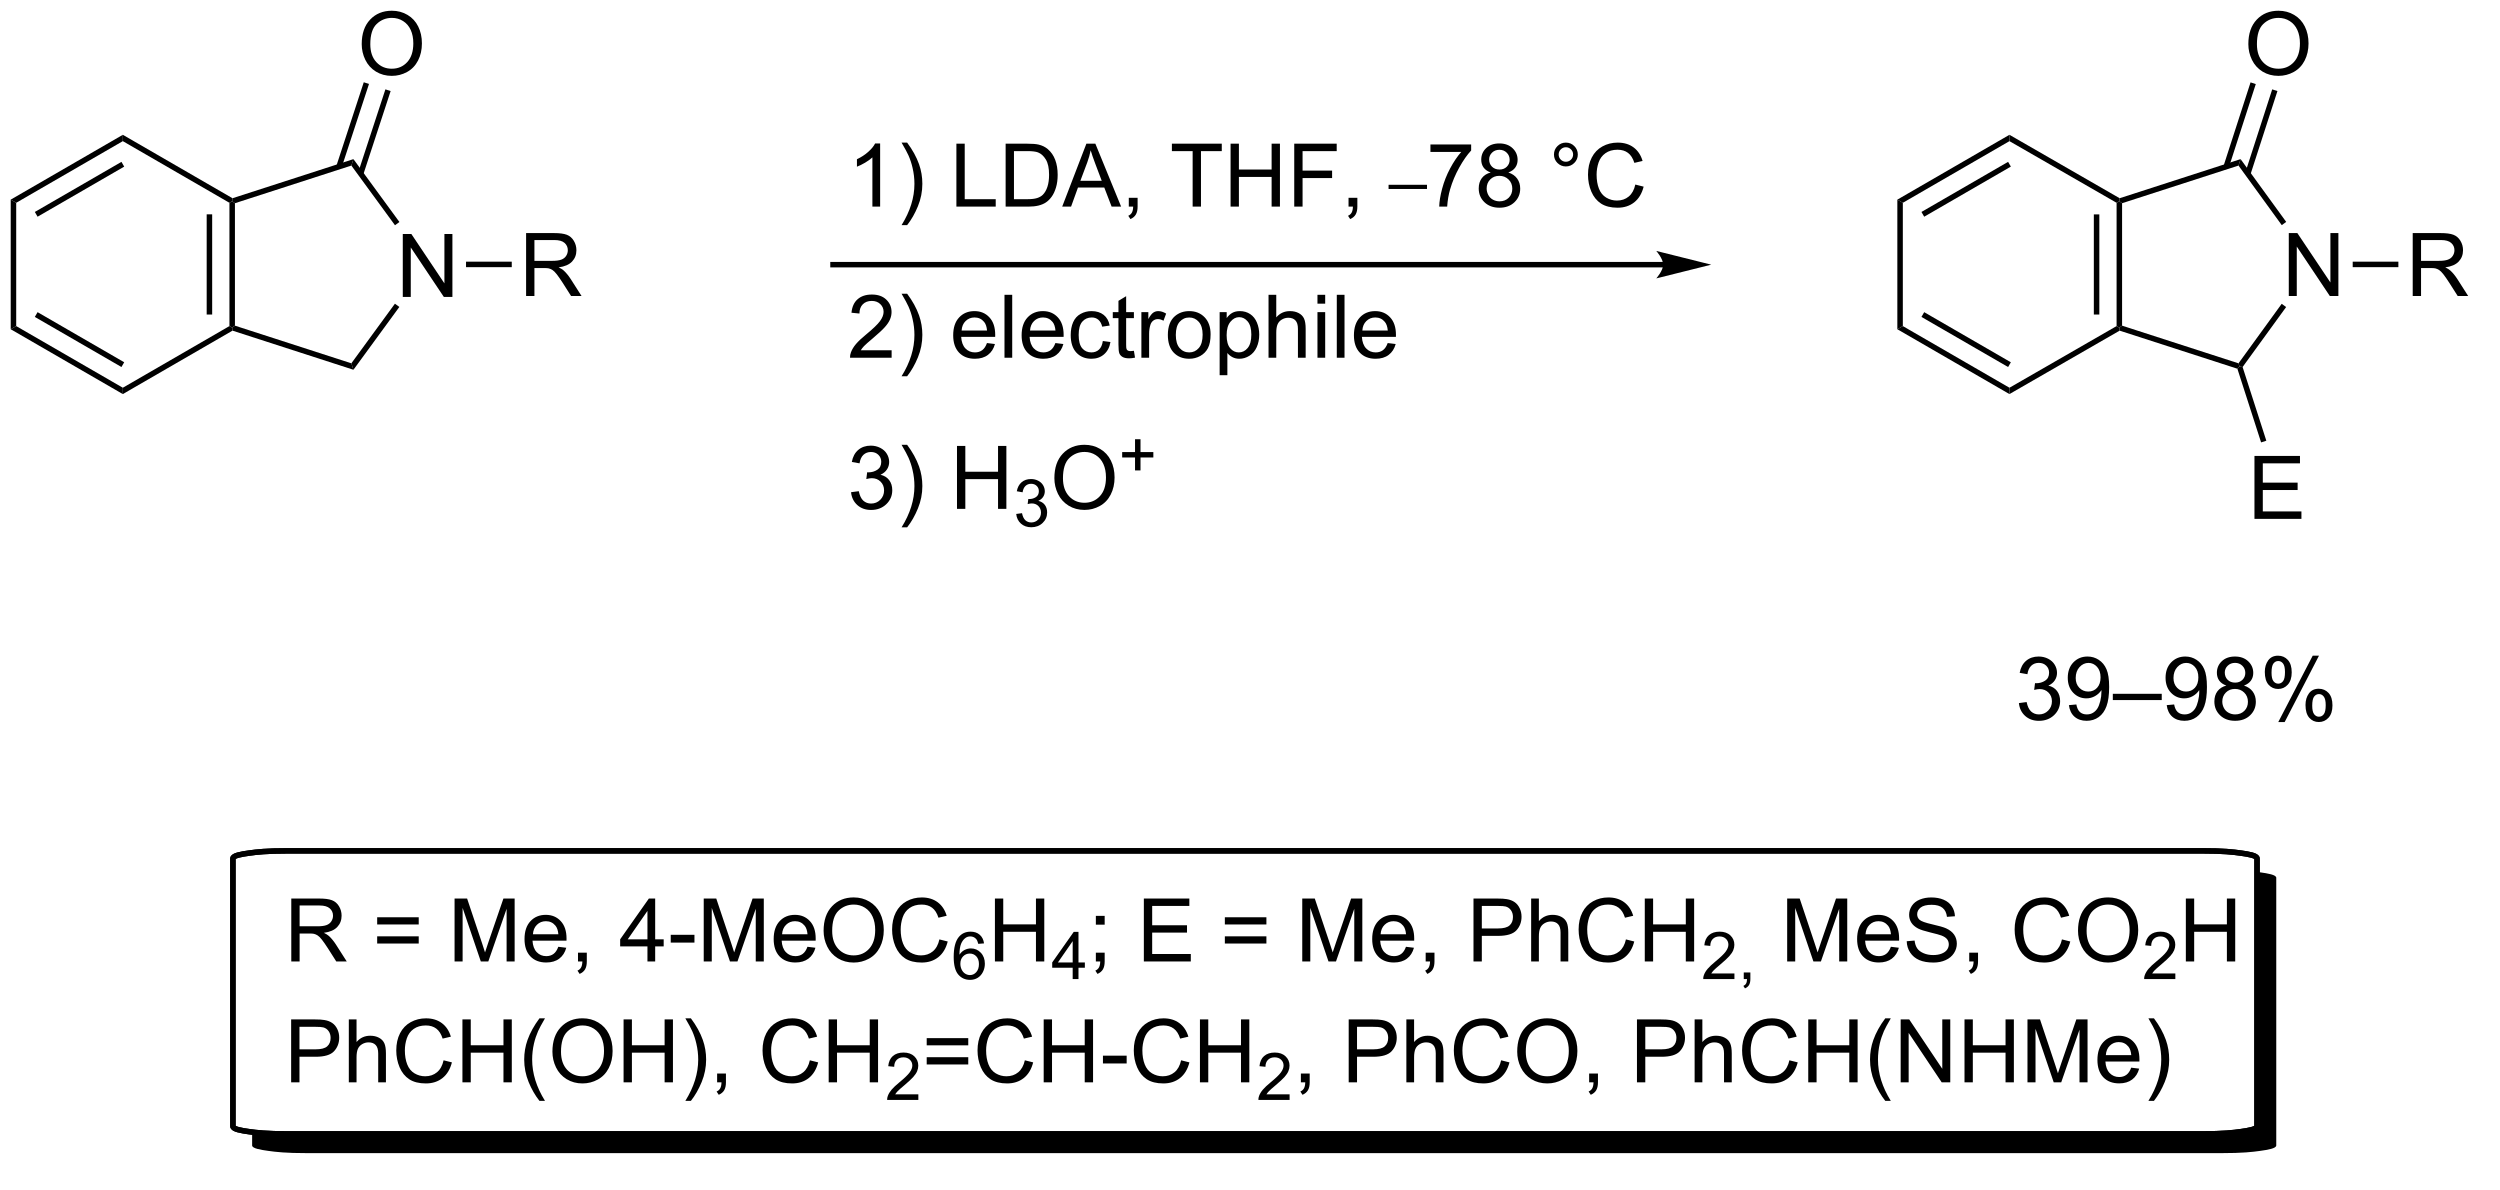 <?xml version="1.0" encoding="UTF-8"?>
<!DOCTYPE svg PUBLIC '-//W3C//DTD SVG 1.0//EN'
          'http://www.w3.org/TR/2001/REC-SVG-20010904/DTD/svg10.dtd'>
<svg stroke-dasharray="none" shape-rendering="auto" xmlns="http://www.w3.org/2000/svg" font-family="'Dialog'" text-rendering="auto" width="624" fill-opacity="1" color-interpolation="auto" color-rendering="auto" preserveAspectRatio="xMidYMid meet" font-size="12px" viewBox="0 0 624 297" fill="black" xmlns:xlink="http://www.w3.org/1999/xlink" stroke="black" image-rendering="auto" stroke-miterlimit="10" stroke-linecap="square" stroke-linejoin="miter" font-style="normal" stroke-width="1" height="297" stroke-dashoffset="0" font-weight="normal" stroke-opacity="1"
><!--Generated by the Batik Graphics2D SVG Generator--><defs id="genericDefs"
  /><g
  ><defs id="defs1"
    ><clipPath clipPathUnits="userSpaceOnUse" id="clipPath1"
      ><path d="M0.646 1.611 L234.38 1.611 L234.38 112.84 L0.646 112.84 L0.646 1.611 Z"
      /></clipPath
      ><clipPath clipPathUnits="userSpaceOnUse" id="clipPath2"
      ><path d="M115.379 191.624 L115.379 298.944 L342.245 298.944 L342.245 191.624 Z"
      /></clipPath
      ><clipPath clipPathUnits="userSpaceOnUse" id="clipPath3"
      ><path d="M115.379 191.624 L115.379 298.788 L341.642 298.788 L341.642 191.624 Z"
      /></clipPath
    ></defs
    ><g transform="scale(2.667,2.667) translate(-0.646,-1.611) matrix(1.029,0,0,1.029,-118.033,-195.493)"
    ><path d="M151.968 218.555 L151.968 212.829 L152.746 212.829 L155.754 217.323 L155.754 212.829 L156.481 212.829 L156.481 218.555 L155.702 218.555 L152.694 214.055 L152.694 218.555 L151.968 218.555 Z" stroke="none" clip-path="url(#clipPath3)"
    /></g
    ><g transform="matrix(2.743,0,0,2.743,-316.477,-525.612)"
    ><path d="M148.291 195.635 Q148.291 194.208 149.056 193.404 Q149.822 192.596 151.033 192.596 Q151.825 192.596 152.46 192.976 Q153.098 193.354 153.431 194.031 Q153.768 194.708 153.768 195.568 Q153.768 196.44 153.416 197.127 Q153.064 197.815 152.418 198.169 Q151.775 198.523 151.028 198.523 Q150.221 198.523 149.583 198.133 Q148.947 197.739 148.619 197.065 Q148.291 196.388 148.291 195.635 ZM149.072 195.646 Q149.072 196.682 149.627 197.279 Q150.184 197.872 151.025 197.872 Q151.88 197.872 152.431 197.271 Q152.986 196.669 152.986 195.565 Q152.986 194.864 152.749 194.344 Q152.512 193.823 152.056 193.536 Q151.603 193.247 151.036 193.247 Q150.231 193.247 149.65 193.802 Q149.072 194.354 149.072 195.646 Z" stroke="none" clip-path="url(#clipPath3)"
    /></g
    ><g transform="matrix(2.743,0,0,2.743,-316.477,-525.612)"
    ><path d="M163.249 218.555 L163.249 212.829 L165.788 212.829 Q166.553 212.829 166.952 212.982 Q167.35 213.136 167.587 213.527 Q167.827 213.917 167.827 214.391 Q167.827 215.001 167.431 215.42 Q167.038 215.837 166.212 215.948 Q166.514 216.094 166.67 216.235 Q167.001 216.54 167.298 216.995 L168.295 218.555 L167.342 218.555 L166.584 217.363 Q166.251 216.847 166.035 216.573 Q165.821 216.3 165.652 216.191 Q165.483 216.081 165.306 216.04 Q165.178 216.011 164.884 216.011 L164.006 216.011 L164.006 218.555 L163.249 218.555 ZM164.006 215.355 L165.634 215.355 Q166.155 215.355 166.446 215.248 Q166.741 215.141 166.892 214.904 Q167.045 214.667 167.045 214.391 Q167.045 213.985 166.749 213.725 Q166.454 213.462 165.819 213.462 L164.006 213.462 L164.006 215.355 Z" stroke="none" clip-path="url(#clipPath3)"
    /></g
    ><g transform="matrix(2.743,0,0,2.743,-316.477,-525.612)"
    ><path d="M126.553 203.885 L126.553 204.463 L116.851 210.073 L116.351 209.785 ZM126.428 206.348 L118.545 210.906 L118.796 211.339 L126.678 206.781 Z" stroke="none" clip-path="url(#clipPath3)"
    /></g
    ><g transform="matrix(2.743,0,0,2.743,-316.477,-525.612)"
    ><path d="M116.351 209.785 L116.851 210.073 L116.851 221.291 L116.351 221.579 Z" stroke="none" clip-path="url(#clipPath3)"
    /></g
    ><g transform="matrix(2.743,0,0,2.743,-316.477,-525.612)"
    ><path d="M116.351 221.579 L116.851 221.291 L126.553 226.901 L126.553 227.479 ZM118.545 220.458 L126.428 225.016 L126.678 224.583 L118.796 220.025 Z" stroke="none" clip-path="url(#clipPath3)"
    /></g
    ><g transform="matrix(2.743,0,0,2.743,-316.477,-525.612)"
    ><path d="M126.553 227.479 L126.553 226.901 L136.254 221.291 L136.504 221.435 L136.533 221.707 Z" stroke="none" clip-path="url(#clipPath3)"
    /></g
    ><g transform="matrix(2.743,0,0,2.743,-316.477,-525.612)"
    ><path d="M136.754 221.253 L136.504 221.435 L136.254 221.291 L136.254 210.073 L136.504 209.929 L136.754 210.111 ZM134.683 220.24 L134.683 211.124 L134.183 211.124 L134.183 220.24 Z" stroke="none" clip-path="url(#clipPath3)"
    /></g
    ><g transform="matrix(2.743,0,0,2.743,-316.477,-525.612)"
    ><path d="M126.553 204.463 L126.553 203.885 L136.533 209.657 L136.504 209.929 L136.254 210.073 Z" stroke="none" clip-path="url(#clipPath3)"
    /></g
    ><g transform="matrix(2.743,0,0,2.743,-316.477,-525.612)"
    ><path d="M136.533 221.707 L136.504 221.435 L136.754 221.253 L147.348 224.679 L147.538 225.266 Z" stroke="none" clip-path="url(#clipPath3)"
    /></g
    ><g transform="matrix(2.743,0,0,2.743,-316.477,-525.612)"
    ><path d="M147.538 225.266 L147.348 224.679 L151.312 219.254 L151.716 219.549 Z" stroke="none" clip-path="url(#clipPath3)"
    /></g
    ><g transform="matrix(2.743,0,0,2.743,-316.477,-525.612)"
    ><path d="M151.722 211.821 L151.318 212.116 L147.348 206.685 L147.538 206.099 Z" stroke="none" clip-path="url(#clipPath3)"
    /></g
    ><g transform="matrix(2.743,0,0,2.743,-316.477,-525.612)"
    ><path d="M136.754 210.111 L136.504 209.929 L136.533 209.657 L147.538 206.099 L147.348 206.685 Z" stroke="none" clip-path="url(#clipPath3)"
    /></g
    ><g transform="matrix(2.743,0,0,2.743,-316.477,-525.612)"
    ><path d="M148.434 207.5 L150.922 199.906 L150.446 199.75 L147.958 207.344 ZM146.461 206.864 L148.952 199.261 L148.477 199.105 L145.986 206.708 Z" stroke="none" clip-path="url(#clipPath3)"
    /></g
    ><g transform="matrix(2.743,0,0,2.743,-316.477,-525.612)"
    ><path d="M157.783 215.93 L157.783 215.43 L161.943 215.43 L161.943 215.93 Z" stroke="none" clip-path="url(#clipPath3)"
    /></g
    ><g transform="matrix(2.743,0,0,2.743,-316.477,-525.612)"
    ><path d="M323.645 218.555 L323.645 212.829 L324.424 212.829 L327.432 217.323 L327.432 212.829 L328.158 212.829 L328.158 218.555 L327.38 218.555 L324.372 214.055 L324.372 218.555 L323.645 218.555 Z" stroke="none" clip-path="url(#clipPath3)"
    /></g
    ><g transform="matrix(2.743,0,0,2.743,-316.477,-525.612)"
    ><path d="M319.965 195.635 Q319.965 194.208 320.73 193.404 Q321.496 192.596 322.707 192.596 Q323.498 192.596 324.134 192.976 Q324.772 193.354 325.105 194.031 Q325.441 194.708 325.441 195.568 Q325.441 196.44 325.09 197.127 Q324.738 197.815 324.092 198.169 Q323.449 198.523 322.702 198.523 Q321.894 198.523 321.256 198.133 Q320.621 197.739 320.293 197.065 Q319.965 196.388 319.965 195.635 ZM320.746 195.646 Q320.746 196.682 321.301 197.279 Q321.858 197.872 322.699 197.872 Q323.553 197.872 324.105 197.271 Q324.66 196.669 324.66 195.565 Q324.66 194.864 324.423 194.344 Q324.186 193.823 323.73 193.536 Q323.277 193.247 322.709 193.247 Q321.905 193.247 321.324 193.802 Q320.746 194.354 320.746 195.646 Z" stroke="none" clip-path="url(#clipPath3)"
    /></g
    ><g transform="matrix(2.743,0,0,2.743,-316.477,-525.612)"
    ><path d="M334.922 218.555 L334.922 212.829 L337.461 212.829 Q338.227 212.829 338.625 212.982 Q339.024 213.136 339.261 213.527 Q339.5 213.917 339.5 214.391 Q339.5 215.001 339.104 215.42 Q338.711 215.837 337.886 215.948 Q338.188 216.094 338.344 216.235 Q338.675 216.54 338.972 216.995 L339.969 218.555 L339.016 218.555 L338.258 217.363 Q337.925 216.847 337.709 216.573 Q337.495 216.3 337.326 216.191 Q337.157 216.081 336.979 216.04 Q336.852 216.011 336.558 216.011 L335.68 216.011 L335.68 218.555 L334.922 218.555 ZM335.68 215.355 L337.308 215.355 Q337.829 215.355 338.12 215.248 Q338.414 215.141 338.565 214.904 Q338.719 214.667 338.719 214.391 Q338.719 213.985 338.422 213.725 Q338.128 213.462 337.493 213.462 L335.68 213.462 L335.68 215.355 Z" stroke="none" clip-path="url(#clipPath3)"
    /></g
    ><g transform="matrix(2.743,0,0,2.743,-316.477,-525.612)"
    ><path d="M320.522 238.834 L320.522 233.107 L324.663 233.107 L324.663 233.782 L321.28 233.782 L321.28 235.537 L324.449 235.537 L324.449 236.209 L321.28 236.209 L321.28 238.157 L324.795 238.157 L324.795 238.834 L320.522 238.834 Z" stroke="none" clip-path="url(#clipPath3)"
    /></g
    ><g transform="matrix(2.743,0,0,2.743,-316.477,-525.612)"
    ><path d="M298.226 203.885 L298.227 204.463 L288.525 210.073 L288.025 209.785 ZM298.104 206.346 L290.219 210.906 L290.469 211.339 L298.354 206.779 Z" stroke="none" clip-path="url(#clipPath3)"
    /></g
    ><g transform="matrix(2.743,0,0,2.743,-316.477,-525.612)"
    ><path d="M288.025 209.785 L288.525 210.073 L288.525 221.291 L288.025 221.579 Z" stroke="none" clip-path="url(#clipPath3)"
    /></g
    ><g transform="matrix(2.743,0,0,2.743,-316.477,-525.612)"
    ><path d="M288.025 221.579 L288.525 221.291 L298.227 226.902 L298.226 227.479 ZM290.219 220.458 L298.104 225.018 L298.354 224.585 L290.469 220.025 Z" stroke="none" clip-path="url(#clipPath3)"
    /></g
    ><g transform="matrix(2.743,0,0,2.743,-316.477,-525.612)"
    ><path d="M298.226 227.479 L298.227 226.902 L307.976 221.291 L308.226 221.435 L308.254 221.707 Z" stroke="none" clip-path="url(#clipPath3)"
    /></g
    ><g transform="matrix(2.743,0,0,2.743,-316.477,-525.612)"
    ><path d="M308.476 221.253 L308.226 221.435 L307.976 221.291 L307.976 210.073 L308.226 209.929 L308.476 210.111 ZM306.405 220.238 L306.405 211.127 L305.905 211.127 L305.905 220.238 Z" stroke="none" clip-path="url(#clipPath3)"
    /></g
    ><g transform="matrix(2.743,0,0,2.743,-316.477,-525.612)"
    ><path d="M298.227 204.463 L298.226 203.885 L308.254 209.657 L308.226 209.929 L307.976 210.073 Z" stroke="none" clip-path="url(#clipPath3)"
    /></g
    ><g transform="matrix(2.743,0,0,2.743,-316.477,-525.612)"
    ><path d="M308.254 221.707 L308.226 221.435 L308.476 221.253 L319.069 224.679 L319.165 224.972 L318.966 225.171 Z" stroke="none" clip-path="url(#clipPath3)"
    /></g
    ><g transform="matrix(2.743,0,0,2.743,-316.477,-525.612)"
    ><path d="M319.442 225.016 L319.165 224.972 L319.069 224.679 L322.999 219.265 L323.404 219.559 Z" stroke="none" clip-path="url(#clipPath3)"
    /></g
    ><g transform="matrix(2.743,0,0,2.743,-316.477,-525.612)"
    ><path d="M323.41 211.811 L323.005 212.105 L319.069 206.686 L319.26 206.098 Z" stroke="none" clip-path="url(#clipPath3)"
    /></g
    ><g transform="matrix(2.743,0,0,2.743,-316.477,-525.612)"
    ><path d="M308.476 210.111 L308.226 209.929 L308.254 209.657 L319.26 206.098 L319.069 206.686 Z" stroke="none" clip-path="url(#clipPath3)"
    /></g
    ><g transform="matrix(2.743,0,0,2.743,-316.477,-525.612)"
    ><path d="M320.155 207.505 L322.612 199.905 L322.136 199.751 L319.68 207.351 ZM318.188 206.862 L320.642 199.269 L320.166 199.115 L317.712 206.708 Z" stroke="none" clip-path="url(#clipPath3)"
    /></g
    ><g transform="matrix(2.743,0,0,2.743,-316.477,-525.612)"
    ><path d="M329.461 215.93 L329.461 215.43 L333.617 215.43 L333.617 215.93 Z" stroke="none" clip-path="url(#clipPath3)"
    /></g
    ><g transform="matrix(2.743,0,0,2.743,-316.477,-525.612)"
    ><path d="M318.966 225.171 L319.165 224.972 L319.442 225.016 L321.601 231.723 L321.125 231.876 Z" stroke="none" clip-path="url(#clipPath3)"
    /></g
    ><g transform="matrix(2.743,0,0,2.743,-316.477,-525.612)"
    ><path d="M195.464 210.421 L194.76 210.421 L194.76 205.94 Q194.505 206.182 194.094 206.424 Q193.682 206.666 193.354 206.788 L193.354 206.109 Q193.943 205.83 194.383 205.437 Q194.826 205.041 195.01 204.671 L195.464 204.671 L195.464 210.421 ZM197.921 212.106 L197.415 212.106 Q198.585 210.229 198.585 208.351 Q198.585 207.617 198.415 206.893 Q198.283 206.307 198.046 205.768 Q197.892 205.416 197.415 204.596 L197.921 204.596 Q198.655 205.577 199.006 206.565 Q199.306 207.416 199.306 208.346 Q199.306 209.4 198.902 210.387 Q198.499 211.372 197.921 212.106 ZM202.404 210.421 L202.404 204.695 L203.161 204.695 L203.161 209.744 L205.982 209.744 L205.982 210.421 L202.404 210.421 ZM206.884 210.421 L206.884 204.695 L208.858 204.695 Q209.525 204.695 209.876 204.775 Q210.369 204.89 210.718 205.187 Q211.171 205.57 211.395 206.166 Q211.619 206.76 211.619 207.525 Q211.619 208.179 211.465 208.684 Q211.314 209.187 211.074 209.518 Q210.837 209.846 210.553 210.036 Q210.272 210.226 209.871 210.325 Q209.47 210.421 208.952 210.421 L206.884 210.421 ZM207.642 209.744 L208.866 209.744 Q209.431 209.744 209.754 209.64 Q210.077 209.533 210.267 209.343 Q210.538 209.072 210.686 208.619 Q210.837 208.163 210.837 207.515 Q210.837 206.617 210.543 206.135 Q210.249 205.65 209.827 205.486 Q209.522 205.369 208.845 205.369 L207.642 205.369 L207.642 209.744 ZM212.031 210.421 L214.232 204.695 L215.049 204.695 L217.393 210.421 L216.529 210.421 L215.862 208.687 L213.466 208.687 L212.839 210.421 L212.031 210.421 ZM213.685 208.07 L215.628 208.07 L215.029 206.484 Q214.755 205.76 214.622 205.296 Q214.513 205.846 214.315 206.39 L213.685 208.07 ZM218.091 210.421 L218.091 209.619 L218.893 209.619 L218.893 210.421 Q218.893 210.864 218.737 211.135 Q218.581 211.406 218.24 211.554 L218.044 211.255 Q218.268 211.156 218.372 210.966 Q218.479 210.778 218.49 210.421 L218.091 210.421 ZM223.901 210.421 L223.901 205.369 L222.013 205.369 L222.013 204.695 L226.552 204.695 L226.552 205.369 L224.659 205.369 L224.659 210.421 L223.901 210.421 ZM227.353 210.421 L227.353 204.695 L228.111 204.695 L228.111 207.046 L231.087 207.046 L231.087 204.695 L231.845 204.695 L231.845 210.421 L231.087 210.421 L231.087 207.721 L228.111 207.721 L228.111 210.421 L227.353 210.421 ZM233.146 210.421 L233.146 204.695 L237.01 204.695 L237.01 205.369 L233.904 205.369 L233.904 207.143 L236.591 207.143 L236.591 207.82 L233.904 207.82 L233.904 210.421 L233.146 210.421 ZM238.087 210.421 L238.087 209.619 L238.889 209.619 L238.889 210.421 Q238.889 210.864 238.733 211.135 Q238.577 211.406 238.236 211.554 L238.04 211.255 Q238.264 211.156 238.369 210.966 Q238.475 210.778 238.486 210.421 L238.087 210.421 Z" stroke="none" clip-path="url(#clipPath3)"
    /></g
    ><g transform="matrix(2.743,0,0,2.743,-316.477,-525.612)"
    ><path d="M241.73 208.815 L241.73 208.434 L245.226 208.434 L245.226 208.815 L241.73 208.815 Z" stroke="none" clip-path="url(#clipPath3)"
    /></g
    ><g transform="matrix(2.743,0,0,2.743,-316.477,-525.612)"
    ><path d="M245.539 205.445 L245.539 204.768 L249.244 204.768 L249.244 205.315 Q248.698 205.898 248.161 206.864 Q247.625 207.827 247.33 208.846 Q247.119 209.565 247.062 210.421 L246.338 210.421 Q246.351 209.744 246.604 208.788 Q246.859 207.83 247.333 206.942 Q247.807 206.054 248.343 205.445 L245.539 205.445 ZM251.022 207.315 Q250.584 207.156 250.373 206.859 Q250.162 206.562 250.162 206.148 Q250.162 205.523 250.61 205.098 Q251.061 204.671 251.808 204.671 Q252.558 204.671 253.014 205.106 Q253.472 205.541 253.472 206.166 Q253.472 206.565 253.261 206.861 Q253.053 207.156 252.629 207.315 Q253.155 207.486 253.431 207.869 Q253.707 208.252 253.707 208.783 Q253.707 209.518 253.186 210.02 Q252.668 210.52 251.819 210.52 Q250.972 210.52 250.452 210.018 Q249.933 209.515 249.933 208.765 Q249.933 208.205 250.214 207.83 Q250.498 207.452 251.022 207.315 ZM250.881 206.124 Q250.881 206.531 251.142 206.788 Q251.405 207.046 251.824 207.046 Q252.23 207.046 252.488 206.791 Q252.748 206.533 252.748 206.163 Q252.748 205.775 252.48 205.512 Q252.214 205.249 251.816 205.249 Q251.412 205.249 251.147 205.507 Q250.881 205.765 250.881 206.124 ZM250.655 208.768 Q250.655 209.07 250.798 209.351 Q250.941 209.632 251.222 209.786 Q251.504 209.94 251.827 209.94 Q252.332 209.94 252.66 209.617 Q252.988 209.291 252.988 208.791 Q252.988 208.283 252.649 207.952 Q252.311 207.619 251.803 207.619 Q251.308 207.619 250.98 207.947 Q250.655 208.275 250.655 208.768 ZM256.78 205.679 Q256.78 205.229 257.097 204.913 Q257.418 204.596 257.863 204.596 Q258.316 204.596 258.631 204.913 Q258.949 205.229 258.949 205.679 Q258.949 206.127 258.629 206.447 Q258.311 206.765 257.863 206.765 Q257.418 206.765 257.097 206.45 Q256.78 206.132 256.78 205.679 ZM257.207 205.679 Q257.207 205.952 257.399 206.145 Q257.592 206.338 257.865 206.338 Q258.136 206.338 258.329 206.145 Q258.522 205.952 258.522 205.679 Q258.522 205.406 258.329 205.213 Q258.136 205.018 257.865 205.018 Q257.592 205.018 257.399 205.213 Q257.207 205.406 257.207 205.679 ZM264.182 208.413 L264.94 208.604 Q264.703 209.538 264.083 210.031 Q263.463 210.52 262.57 210.52 Q261.643 210.52 261.062 210.143 Q260.484 209.765 260.179 209.052 Q259.877 208.335 259.877 207.515 Q259.877 206.619 260.218 205.955 Q260.562 205.288 261.192 204.942 Q261.823 204.596 262.58 204.596 Q263.44 204.596 264.026 205.033 Q264.612 205.471 264.843 206.265 L264.096 206.44 Q263.898 205.815 263.518 205.531 Q263.14 205.244 262.565 205.244 Q261.906 205.244 261.461 205.562 Q261.018 205.877 260.838 206.411 Q260.659 206.945 260.659 207.51 Q260.659 208.242 260.872 208.786 Q261.086 209.33 261.534 209.601 Q261.984 209.869 262.507 209.869 Q263.143 209.869 263.583 209.502 Q264.026 209.135 264.182 208.413 Z" stroke="none" clip-path="url(#clipPath3)"
    /></g
    ><g transform="matrix(2.743,0,0,2.743,-316.477,-525.612)"
    ><path d="M196.51 223.494 L196.51 224.171 L192.724 224.171 Q192.716 223.916 192.807 223.682 Q192.951 223.296 193.268 222.921 Q193.589 222.546 194.19 222.054 Q195.122 221.288 195.451 220.841 Q195.779 220.393 195.779 219.994 Q195.779 219.577 195.479 219.291 Q195.182 219.002 194.701 219.002 Q194.193 219.002 193.888 219.307 Q193.583 219.611 193.581 220.15 L192.857 220.077 Q192.932 219.268 193.417 218.846 Q193.901 218.421 194.716 218.421 Q195.542 218.421 196.021 218.88 Q196.503 219.335 196.503 220.01 Q196.503 220.354 196.362 220.687 Q196.221 221.018 195.893 221.385 Q195.568 221.752 194.81 222.393 Q194.177 222.924 193.997 223.114 Q193.818 223.304 193.701 223.494 L196.51 223.494 ZM197.921 225.856 L197.415 225.856 Q198.585 223.979 198.585 222.101 Q198.585 221.367 198.415 220.643 Q198.283 220.057 198.046 219.518 Q197.892 219.166 197.415 218.346 L197.921 218.346 Q198.655 219.327 199.006 220.315 Q199.306 221.166 199.306 222.096 Q199.306 223.15 198.902 224.137 Q198.499 225.122 197.921 225.856 ZM205.185 222.835 L205.911 222.924 Q205.74 223.562 205.274 223.913 Q204.81 224.265 204.089 224.265 Q203.177 224.265 202.643 223.705 Q202.112 223.143 202.112 222.132 Q202.112 221.085 202.651 220.507 Q203.19 219.929 204.049 219.929 Q204.88 219.929 205.406 220.497 Q205.935 221.062 205.935 222.088 Q205.935 222.15 205.932 222.275 L202.839 222.275 Q202.878 222.96 203.224 223.325 Q203.573 223.687 204.091 223.687 Q204.479 223.687 204.753 223.484 Q205.026 223.281 205.185 222.835 ZM202.878 221.697 L205.193 221.697 Q205.146 221.174 204.927 220.913 Q204.591 220.507 204.057 220.507 Q203.573 220.507 203.242 220.833 Q202.911 221.156 202.878 221.697 ZM206.78 224.171 L206.78 218.445 L207.483 218.445 L207.483 224.171 L206.78 224.171 ZM211.411 222.835 L212.138 222.924 Q211.966 223.562 211.5 223.913 Q211.036 224.265 210.315 224.265 Q209.404 224.265 208.87 223.705 Q208.339 223.143 208.339 222.132 Q208.339 221.085 208.878 220.507 Q209.417 219.929 210.276 219.929 Q211.107 219.929 211.633 220.497 Q212.161 221.062 212.161 222.088 Q212.161 222.15 212.159 222.275 L209.065 222.275 Q209.104 222.96 209.451 223.325 Q209.799 223.687 210.318 223.687 Q210.706 223.687 210.979 223.484 Q211.253 223.281 211.411 222.835 ZM209.104 221.697 L211.419 221.697 Q211.372 221.174 211.154 220.913 Q210.818 220.507 210.284 220.507 Q209.799 220.507 209.469 220.833 Q209.138 221.156 209.104 221.697 ZM215.728 222.65 L216.421 222.742 Q216.306 223.455 215.84 223.861 Q215.374 224.265 214.694 224.265 Q213.843 224.265 213.324 223.708 Q212.806 223.15 212.806 222.111 Q212.806 221.44 213.027 220.937 Q213.251 220.432 213.707 220.182 Q214.163 219.929 214.697 219.929 Q215.374 219.929 215.803 220.27 Q216.233 220.611 216.353 221.242 L215.671 221.346 Q215.572 220.929 215.324 220.718 Q215.077 220.507 214.725 220.507 Q214.194 220.507 213.861 220.887 Q213.53 221.268 213.53 222.093 Q213.53 222.929 213.85 223.309 Q214.171 223.687 214.686 223.687 Q215.1 223.687 215.376 223.434 Q215.655 223.179 215.728 222.65 ZM218.556 223.541 L218.658 224.163 Q218.361 224.226 218.126 224.226 Q217.744 224.226 217.533 224.106 Q217.322 223.984 217.236 223.786 Q217.15 223.588 217.15 222.955 L217.15 220.57 L216.634 220.57 L216.634 220.023 L217.15 220.023 L217.15 218.994 L217.85 218.572 L217.85 220.023 L218.556 220.023 L218.556 220.57 L217.85 220.57 L217.85 222.994 Q217.85 223.296 217.887 223.382 Q217.923 223.468 218.006 223.52 Q218.093 223.57 218.249 223.57 Q218.366 223.57 218.556 223.541 ZM219.237 224.171 L219.237 220.023 L219.87 220.023 L219.87 220.65 Q220.112 220.21 220.315 220.07 Q220.521 219.929 220.768 219.929 Q221.122 219.929 221.49 220.156 L221.247 220.807 Q220.99 220.656 220.732 220.656 Q220.503 220.656 220.318 220.794 Q220.135 220.932 220.057 221.179 Q219.94 221.554 219.94 221.999 L219.94 224.171 L219.237 224.171 ZM221.646 222.096 Q221.646 220.945 222.286 220.39 Q222.823 219.929 223.591 219.929 Q224.448 219.929 224.99 220.489 Q225.534 221.049 225.534 222.038 Q225.534 222.838 225.292 223.299 Q225.052 223.757 224.594 224.012 Q224.135 224.265 223.591 224.265 Q222.721 224.265 222.182 223.708 Q221.646 223.148 221.646 222.096 ZM222.37 222.096 Q222.37 222.893 222.716 223.291 Q223.065 223.687 223.591 223.687 Q224.115 223.687 224.461 223.288 Q224.81 222.89 224.81 222.072 Q224.81 221.304 224.461 220.908 Q224.112 220.51 223.591 220.51 Q223.065 220.51 222.716 220.906 Q222.37 221.299 222.37 222.096 ZM226.358 225.762 L226.358 220.023 L226.999 220.023 L226.999 220.562 Q227.225 220.244 227.509 220.088 Q227.796 219.929 228.202 219.929 Q228.733 219.929 229.139 220.202 Q229.546 220.476 229.751 220.973 Q229.96 221.471 229.96 222.065 Q229.96 222.702 229.731 223.213 Q229.501 223.721 229.066 223.994 Q228.631 224.265 228.15 224.265 Q227.798 224.265 227.52 224.117 Q227.241 223.968 227.061 223.742 L227.061 225.762 L226.358 225.762 ZM226.994 222.119 Q226.994 222.921 227.316 223.304 Q227.642 223.687 228.103 223.687 Q228.572 223.687 228.905 223.291 Q229.241 222.893 229.241 222.062 Q229.241 221.268 228.913 220.874 Q228.587 220.479 228.134 220.479 Q227.686 220.479 227.34 220.9 Q226.994 221.32 226.994 222.119 ZM230.807 224.171 L230.807 218.445 L231.51 218.445 L231.51 220.499 Q232.003 219.929 232.753 219.929 Q233.214 219.929 233.552 220.111 Q233.893 220.291 234.039 220.611 Q234.185 220.932 234.185 221.541 L234.185 224.171 L233.482 224.171 L233.482 221.541 Q233.482 221.015 233.253 220.775 Q233.026 220.533 232.607 220.533 Q232.294 220.533 232.018 220.697 Q231.745 220.859 231.628 221.137 Q231.51 221.413 231.51 221.9 L231.51 224.171 L230.807 224.171 ZM235.259 219.252 L235.259 218.445 L235.962 218.445 L235.962 219.252 L235.259 219.252 ZM235.259 224.171 L235.259 220.023 L235.962 220.023 L235.962 224.171 L235.259 224.171 ZM237.018 224.171 L237.018 218.445 L237.721 218.445 L237.721 224.171 L237.018 224.171 ZM241.65 222.835 L242.376 222.924 Q242.204 223.562 241.738 223.913 Q241.275 224.265 240.553 224.265 Q239.642 224.265 239.108 223.705 Q238.577 223.143 238.577 222.132 Q238.577 221.085 239.116 220.507 Q239.655 219.929 240.514 219.929 Q241.345 219.929 241.871 220.497 Q242.4 221.062 242.4 222.088 Q242.4 222.15 242.397 222.275 L239.303 222.275 Q239.343 222.96 239.689 223.325 Q240.038 223.687 240.556 223.687 Q240.944 223.687 241.218 223.484 Q241.491 223.281 241.65 222.835 ZM239.343 221.697 L241.658 221.697 Q241.611 221.174 241.392 220.913 Q241.056 220.507 240.522 220.507 Q240.038 220.507 239.707 220.833 Q239.376 221.156 239.343 221.697 Z" stroke="none" clip-path="url(#clipPath3)"
    /></g
    ><g transform="matrix(2.743,0,0,2.743,-316.477,-525.612)"
    ><path d="M192.818 236.408 L193.521 236.315 Q193.643 236.913 193.932 237.177 Q194.224 237.44 194.643 237.44 Q195.138 237.44 195.479 237.096 Q195.823 236.752 195.823 236.244 Q195.823 235.76 195.505 235.447 Q195.19 235.132 194.701 235.132 Q194.503 235.132 194.206 235.21 L194.284 234.593 Q194.354 234.601 194.396 234.601 Q194.846 234.601 195.206 234.367 Q195.565 234.132 195.565 233.643 Q195.565 233.257 195.302 233.005 Q195.042 232.749 194.628 232.749 Q194.216 232.749 193.943 233.007 Q193.669 233.265 193.591 233.781 L192.888 233.656 Q193.018 232.947 193.474 232.559 Q193.932 232.171 194.612 232.171 Q195.081 232.171 195.474 232.372 Q195.87 232.572 196.078 232.921 Q196.286 233.268 196.286 233.658 Q196.286 234.031 196.086 234.335 Q195.888 234.64 195.497 234.82 Q196.005 234.937 196.286 235.307 Q196.568 235.674 196.568 236.229 Q196.568 236.979 196.021 237.502 Q195.474 238.023 194.638 238.023 Q193.885 238.023 193.385 237.575 Q192.888 237.124 192.818 236.408 ZM197.921 239.606 L197.415 239.606 Q198.585 237.729 198.585 235.851 Q198.585 235.117 198.415 234.393 Q198.283 233.807 198.046 233.268 Q197.892 232.916 197.415 232.096 L197.921 232.096 Q198.655 233.077 199.006 234.065 Q199.306 234.916 199.306 235.846 Q199.306 236.9 198.902 237.887 Q198.499 238.872 197.921 239.606 ZM202.458 237.921 L202.458 232.195 L203.216 232.195 L203.216 234.546 L206.193 234.546 L206.193 232.195 L206.951 232.195 L206.951 237.921 L206.193 237.921 L206.193 235.221 L203.216 235.221 L203.216 237.921 L202.458 237.921 Z" stroke="none" clip-path="url(#clipPath3)"
    /></g
    ><g transform="matrix(2.743,0,0,2.743,-316.477,-525.612)"
    ><path d="M207.847 238.387 L208.374 238.316 Q208.466 238.765 208.683 238.963 Q208.902 239.16 209.216 239.16 Q209.587 239.16 209.843 238.902 Q210.101 238.644 210.101 238.263 Q210.101 237.9 209.863 237.666 Q209.626 237.429 209.259 237.429 Q209.111 237.429 208.888 237.488 L208.947 237.025 Q208.999 237.031 209.03 237.031 Q209.368 237.031 209.638 236.855 Q209.907 236.679 209.907 236.312 Q209.907 236.023 209.71 235.834 Q209.515 235.642 209.204 235.642 Q208.896 235.642 208.691 235.836 Q208.486 236.029 208.427 236.416 L207.9 236.322 Q207.997 235.791 208.339 235.5 Q208.683 235.209 209.193 235.209 Q209.544 235.209 209.839 235.359 Q210.136 235.51 210.292 235.771 Q210.448 236.031 210.448 236.324 Q210.448 236.603 210.298 236.832 Q210.15 237.06 209.857 237.195 Q210.238 237.283 210.448 237.56 Q210.66 237.836 210.66 238.252 Q210.66 238.814 210.249 239.207 Q209.839 239.597 209.212 239.597 Q208.648 239.597 208.273 239.262 Q207.9 238.924 207.847 238.387 Z" stroke="none" clip-path="url(#clipPath3)"
    /></g
    ><g transform="matrix(2.743,0,0,2.743,-316.477,-525.612)"
    ><path d="M211.32 235.132 Q211.32 233.705 212.086 232.9 Q212.851 232.093 214.062 232.093 Q214.854 232.093 215.489 232.473 Q216.127 232.851 216.461 233.528 Q216.797 234.205 216.797 235.065 Q216.797 235.937 216.445 236.624 Q216.094 237.312 215.448 237.666 Q214.804 238.02 214.057 238.02 Q213.25 238.02 212.612 237.63 Q211.976 237.236 211.648 236.562 Q211.32 235.885 211.32 235.132 ZM212.101 235.143 Q212.101 236.179 212.656 236.775 Q213.213 237.369 214.054 237.369 Q214.909 237.369 215.461 236.768 Q216.015 236.166 216.015 235.062 Q216.015 234.361 215.778 233.841 Q215.541 233.32 215.086 233.033 Q214.632 232.744 214.065 232.744 Q213.26 232.744 212.679 233.299 Q212.101 233.851 212.101 235.143 Z" stroke="none" clip-path="url(#clipPath3)"
    /></g
    ><g transform="matrix(2.743,0,0,2.743,-316.477,-525.612)"
    ><path d="M218.659 234.426 L218.659 233.248 L217.489 233.248 L217.489 232.756 L218.659 232.756 L218.659 231.588 L219.157 231.588 L219.157 232.756 L220.325 232.756 L220.325 233.248 L219.157 233.248 L219.157 234.426 L218.659 234.426 Z" stroke="none" clip-path="url(#clipPath3)"
    /></g
    ><g transform="matrix(2.743,0,0,2.743,-316.477,-525.612)"
    ><path d="M141.882 279.108 L141.882 273.382 L144.421 273.382 Q145.187 273.382 145.585 273.536 Q145.984 273.689 146.221 274.08 Q146.46 274.47 146.46 274.944 Q146.46 275.554 146.064 275.973 Q145.671 276.39 144.846 276.502 Q145.148 276.647 145.304 276.788 Q145.635 277.093 145.932 277.548 L146.929 279.108 L145.976 279.108 L145.218 277.916 Q144.885 277.4 144.669 277.127 Q144.455 276.853 144.286 276.744 Q144.117 276.634 143.939 276.593 Q143.812 276.564 143.518 276.564 L142.64 276.564 L142.64 279.108 L141.882 279.108 ZM142.64 275.908 L144.268 275.908 Q144.788 275.908 145.08 275.801 Q145.374 275.694 145.525 275.457 Q145.679 275.22 145.679 274.944 Q145.679 274.538 145.382 274.278 Q145.088 274.015 144.452 274.015 L142.64 274.015 L142.64 275.908 ZM153.478 275.741 L149.697 275.741 L149.697 275.085 L153.478 275.085 L153.478 275.741 ZM153.478 277.478 L149.697 277.478 L149.697 276.822 L153.478 276.822 L153.478 277.478 ZM156.74 279.108 L156.74 273.382 L157.881 273.382 L159.238 277.437 Q159.425 278.002 159.511 278.283 Q159.607 277.97 159.816 277.366 L161.185 273.382 L162.206 273.382 L162.206 279.108 L161.475 279.108 L161.475 274.314 L159.81 279.108 L159.128 279.108 L157.472 274.233 L157.472 279.108 L156.74 279.108 ZM166.178 277.772 L166.904 277.861 Q166.732 278.499 166.266 278.851 Q165.803 279.202 165.081 279.202 Q164.17 279.202 163.636 278.642 Q163.105 278.08 163.105 277.069 Q163.105 276.022 163.644 275.444 Q164.183 274.866 165.042 274.866 Q165.873 274.866 166.399 275.434 Q166.928 275.999 166.928 277.025 Q166.928 277.088 166.925 277.213 L163.831 277.213 Q163.87 277.897 164.217 278.262 Q164.566 278.624 165.084 278.624 Q165.472 278.624 165.745 278.421 Q166.019 278.218 166.178 277.772 ZM163.87 276.634 L166.185 276.634 Q166.139 276.111 165.92 275.851 Q165.584 275.444 165.05 275.444 Q164.566 275.444 164.235 275.77 Q163.904 276.093 163.87 276.634 ZM167.971 279.108 L167.971 278.306 L168.773 278.306 L168.773 279.108 Q168.773 279.551 168.617 279.822 Q168.46 280.093 168.119 280.241 L167.924 279.942 Q168.148 279.843 168.252 279.653 Q168.359 279.465 168.369 279.108 L167.971 279.108 ZM174.291 279.108 L174.291 277.736 L171.807 277.736 L171.807 277.093 L174.421 273.382 L174.994 273.382 L174.994 277.093 L175.768 277.093 L175.768 277.736 L174.994 277.736 L174.994 279.108 L174.291 279.108 ZM174.291 277.093 L174.291 274.509 L172.499 277.093 L174.291 277.093 ZM176.41 277.39 L176.41 276.681 L178.568 276.681 L178.568 277.39 L176.41 277.39 ZM179.412 279.108 L179.412 273.382 L180.553 273.382 L181.91 277.437 Q182.097 278.002 182.183 278.283 Q182.279 277.97 182.488 277.366 L183.857 273.382 L184.878 273.382 L184.878 279.108 L184.146 279.108 L184.146 274.314 L182.482 279.108 L181.8 279.108 L180.144 274.233 L180.144 279.108 L179.412 279.108 ZM188.85 277.772 L189.576 277.861 Q189.404 278.499 188.938 278.851 Q188.475 279.202 187.753 279.202 Q186.842 279.202 186.308 278.642 Q185.777 278.08 185.777 277.069 Q185.777 276.022 186.316 275.444 Q186.855 274.866 187.714 274.866 Q188.545 274.866 189.071 275.434 Q189.6 275.999 189.6 277.025 Q189.6 277.088 189.597 277.213 L186.503 277.213 Q186.542 277.897 186.889 278.262 Q187.238 278.624 187.756 278.624 Q188.144 278.624 188.417 278.421 Q188.691 278.218 188.85 277.772 ZM186.542 276.634 L188.857 276.634 Q188.81 276.111 188.592 275.851 Q188.256 275.444 187.722 275.444 Q187.238 275.444 186.907 275.77 Q186.576 276.093 186.542 276.634 ZM190.32 276.319 Q190.32 274.892 191.085 274.088 Q191.851 273.28 193.062 273.28 Q193.853 273.28 194.489 273.661 Q195.127 274.038 195.46 274.715 Q195.796 275.392 195.796 276.252 Q195.796 277.124 195.445 277.812 Q195.093 278.499 194.447 278.853 Q193.804 279.207 193.057 279.207 Q192.249 279.207 191.611 278.817 Q190.976 278.423 190.648 277.749 Q190.32 277.072 190.32 276.319 ZM191.101 276.33 Q191.101 277.366 191.655 277.963 Q192.213 278.556 193.054 278.556 Q193.908 278.556 194.46 277.955 Q195.015 277.353 195.015 276.249 Q195.015 275.548 194.778 275.028 Q194.541 274.507 194.085 274.22 Q193.632 273.931 193.064 273.931 Q192.26 273.931 191.679 274.486 Q191.101 275.038 191.101 276.33 ZM200.857 277.101 L201.615 277.291 Q201.378 278.226 200.758 278.718 Q200.139 279.207 199.245 279.207 Q198.318 279.207 197.738 278.83 Q197.16 278.452 196.855 277.739 Q196.553 277.022 196.553 276.202 Q196.553 275.306 196.894 274.642 Q197.238 273.976 197.868 273.629 Q198.498 273.283 199.256 273.283 Q200.115 273.283 200.701 273.72 Q201.287 274.158 201.519 274.952 L200.771 275.127 Q200.573 274.502 200.193 274.218 Q199.816 273.931 199.24 273.931 Q198.581 273.931 198.136 274.249 Q197.693 274.564 197.514 275.098 Q197.334 275.632 197.334 276.197 Q197.334 276.929 197.548 277.473 Q197.761 278.017 198.209 278.288 Q198.66 278.556 199.183 278.556 Q199.818 278.556 200.258 278.189 Q200.701 277.822 200.857 277.101 Z" stroke="none" clip-path="url(#clipPath3)"
    /></g
    ><g transform="matrix(2.743,0,0,2.743,-316.477,-525.612)"
    ><path d="M204.918 277.464 L204.393 277.505 Q204.322 277.195 204.193 277.054 Q203.98 276.829 203.666 276.829 Q203.414 276.829 203.225 276.97 Q202.975 277.152 202.83 277.501 Q202.688 277.849 202.682 278.494 Q202.873 278.202 203.148 278.062 Q203.424 277.921 203.725 277.921 Q204.252 277.921 204.623 278.31 Q204.994 278.699 204.994 279.314 Q204.994 279.718 204.818 280.066 Q204.644 280.411 204.34 280.597 Q204.035 280.783 203.648 280.783 Q202.99 280.783 202.574 280.298 Q202.158 279.812 202.158 278.699 Q202.158 277.452 202.617 276.888 Q203.019 276.396 203.699 276.396 Q204.205 276.396 204.529 276.681 Q204.853 276.964 204.918 277.464 ZM202.764 279.316 Q202.764 279.589 202.879 279.839 Q202.996 280.087 203.203 280.218 Q203.412 280.347 203.641 280.347 Q203.975 280.347 204.215 280.077 Q204.455 279.808 204.455 279.345 Q204.455 278.9 204.217 278.644 Q203.98 278.388 203.619 278.388 Q203.262 278.388 203.012 278.644 Q202.764 278.9 202.764 279.316 Z" stroke="none" clip-path="url(#clipPath3)"
    /></g
    ><g transform="matrix(2.743,0,0,2.743,-316.477,-525.612)"
    ><path d="M205.909 279.108 L205.909 273.382 L206.667 273.382 L206.667 275.733 L209.643 275.733 L209.643 273.382 L210.401 273.382 L210.401 279.108 L209.643 279.108 L209.643 276.408 L206.667 276.408 L206.667 279.108 L205.909 279.108 Z" stroke="none" clip-path="url(#clipPath3)"
    /></g
    ><g transform="matrix(2.743,0,0,2.743,-316.477,-525.612)"
    ><path d="M212.985 280.708 L212.985 279.679 L211.122 279.679 L211.122 279.197 L213.083 276.413 L213.513 276.413 L213.513 279.197 L214.093 279.197 L214.093 279.679 L213.513 279.679 L213.513 280.708 L212.985 280.708 ZM212.985 279.197 L212.985 277.259 L211.642 279.197 L212.985 279.197 Z" stroke="none" clip-path="url(#clipPath3)"
    /></g
    ><g transform="matrix(2.743,0,0,2.743,-316.477,-525.612)"
    ><path d="M215.094 275.759 L215.094 274.96 L215.896 274.96 L215.896 275.759 L215.094 275.759 ZM215.094 279.108 L215.094 278.306 L215.896 278.306 L215.896 279.108 Q215.896 279.551 215.74 279.822 Q215.583 280.093 215.242 280.241 L215.047 279.942 Q215.271 279.843 215.375 279.653 Q215.482 279.465 215.492 279.108 L215.094 279.108 ZM219.461 279.108 L219.461 273.382 L223.601 273.382 L223.601 274.056 L220.219 274.056 L220.219 275.812 L223.388 275.812 L223.388 276.483 L220.219 276.483 L220.219 278.431 L223.734 278.431 L223.734 279.108 L219.461 279.108 ZM230.613 275.741 L226.832 275.741 L226.832 275.085 L230.613 275.085 L230.613 275.741 ZM230.613 277.478 L226.832 277.478 L226.832 276.822 L230.613 276.822 L230.613 277.478 ZM233.875 279.108 L233.875 273.382 L235.016 273.382 L236.372 277.437 Q236.56 278.002 236.646 278.283 Q236.742 277.97 236.951 277.366 L238.32 273.382 L239.341 273.382 L239.341 279.108 L238.609 279.108 L238.609 274.314 L236.945 279.108 L236.263 279.108 L234.607 274.233 L234.607 279.108 L233.875 279.108 ZM243.312 277.772 L244.039 277.861 Q243.867 278.499 243.401 278.851 Q242.938 279.202 242.216 279.202 Q241.305 279.202 240.771 278.642 Q240.24 278.08 240.24 277.069 Q240.24 276.022 240.779 275.444 Q241.318 274.866 242.177 274.866 Q243.008 274.866 243.534 275.434 Q244.062 275.999 244.062 277.025 Q244.062 277.088 244.06 277.213 L240.966 277.213 Q241.005 277.897 241.351 278.262 Q241.701 278.624 242.219 278.624 Q242.607 278.624 242.88 278.421 Q243.154 278.218 243.312 277.772 ZM241.005 276.634 L243.32 276.634 Q243.273 276.111 243.055 275.851 Q242.719 275.444 242.185 275.444 Q241.701 275.444 241.37 275.77 Q241.039 276.093 241.005 276.634 ZM245.106 279.108 L245.106 278.306 L245.907 278.306 L245.907 279.108 Q245.907 279.551 245.751 279.822 Q245.595 280.093 245.254 280.241 L245.059 279.942 Q245.282 279.843 245.387 279.653 Q245.494 279.465 245.504 279.108 L245.106 279.108 ZM249.457 279.108 L249.457 273.382 L251.619 273.382 Q252.189 273.382 252.488 273.437 Q252.91 273.507 253.194 273.705 Q253.481 273.9 253.655 274.257 Q253.829 274.611 253.829 275.038 Q253.829 275.767 253.363 276.275 Q252.9 276.78 251.684 276.78 L250.215 276.78 L250.215 279.108 L249.457 279.108 ZM250.215 276.103 L251.697 276.103 Q252.431 276.103 252.738 275.83 Q253.048 275.556 253.048 275.062 Q253.048 274.702 252.866 274.447 Q252.684 274.189 252.387 274.108 Q252.197 274.056 251.681 274.056 L250.215 274.056 L250.215 276.103 ZM254.704 279.108 L254.704 273.382 L255.407 273.382 L255.407 275.437 Q255.9 274.866 256.65 274.866 Q257.111 274.866 257.449 275.048 Q257.79 275.228 257.936 275.548 Q258.082 275.869 258.082 276.478 L258.082 279.108 L257.379 279.108 L257.379 276.478 Q257.379 275.952 257.15 275.713 Q256.923 275.47 256.504 275.47 Q256.191 275.47 255.915 275.634 Q255.642 275.796 255.525 276.075 Q255.407 276.351 255.407 276.838 L255.407 279.108 L254.704 279.108 ZM263.328 277.101 L264.086 277.291 Q263.849 278.226 263.229 278.718 Q262.609 279.207 261.716 279.207 Q260.789 279.207 260.208 278.83 Q259.63 278.452 259.325 277.739 Q259.023 277.022 259.023 276.202 Q259.023 275.306 259.365 274.642 Q259.708 273.976 260.339 273.629 Q260.969 273.283 261.727 273.283 Q262.586 273.283 263.172 273.72 Q263.758 274.158 263.99 274.952 L263.242 275.127 Q263.044 274.502 262.664 274.218 Q262.286 273.931 261.711 273.931 Q261.052 273.931 260.607 274.249 Q260.164 274.564 259.984 275.098 Q259.805 275.632 259.805 276.197 Q259.805 276.929 260.018 277.473 Q260.232 278.017 260.68 278.288 Q261.13 278.556 261.654 278.556 Q262.289 278.556 262.729 278.189 Q263.172 277.822 263.328 277.101 ZM265.043 279.108 L265.043 273.382 L265.801 273.382 L265.801 275.733 L268.777 275.733 L268.777 273.382 L269.535 273.382 L269.535 279.108 L268.777 279.108 L268.777 276.408 L265.801 276.408 L265.801 279.108 L265.043 279.108 Z" stroke="none" clip-path="url(#clipPath3)"
    /></g
    ><g transform="matrix(2.743,0,0,2.743,-316.477,-525.612)"
    ><path d="M273.201 280.201 L273.201 280.708 L270.361 280.708 Q270.355 280.517 270.424 280.341 Q270.531 280.052 270.769 279.771 Q271.01 279.49 271.461 279.12 Q272.16 278.546 272.406 278.21 Q272.652 277.874 272.652 277.576 Q272.652 277.263 272.428 277.048 Q272.205 276.832 271.844 276.832 Q271.463 276.832 271.234 277.06 Q271.006 277.288 271.004 277.693 L270.461 277.638 Q270.517 277.031 270.881 276.714 Q271.244 276.396 271.855 276.396 Q272.474 276.396 272.834 276.74 Q273.195 277.082 273.195 277.587 Q273.195 277.845 273.09 278.095 Q272.984 278.343 272.738 278.619 Q272.494 278.894 271.926 279.374 Q271.451 279.773 271.316 279.915 Q271.182 280.058 271.094 280.201 L273.201 280.201 ZM274.05 280.708 L274.05 280.107 L274.651 280.107 L274.651 280.708 Q274.651 281.04 274.534 281.244 Q274.417 281.447 274.161 281.558 L274.015 281.333 Q274.183 281.259 274.261 281.117 Q274.341 280.976 274.349 280.708 L274.05 280.708 Z" stroke="none" clip-path="url(#clipPath3)"
    /></g
    ><g transform="matrix(2.743,0,0,2.743,-316.477,-525.612)"
    ><path d="M278 279.108 L278 273.382 L279.14 273.382 L280.497 277.437 Q280.685 278.002 280.771 278.283 Q280.867 277.97 281.075 277.366 L282.445 273.382 L283.466 273.382 L283.466 279.108 L282.734 279.108 L282.734 274.314 L281.07 279.108 L280.388 279.108 L278.732 274.233 L278.732 279.108 L278 279.108 ZM287.437 277.772 L288.164 277.861 Q287.992 278.499 287.526 278.851 Q287.062 279.202 286.341 279.202 Q285.43 279.202 284.896 278.642 Q284.365 278.08 284.365 277.069 Q284.365 276.022 284.904 275.444 Q285.443 274.866 286.302 274.866 Q287.133 274.866 287.659 275.434 Q288.187 275.999 288.187 277.025 Q288.187 277.088 288.185 277.213 L285.091 277.213 Q285.13 277.897 285.476 278.262 Q285.825 278.624 286.344 278.624 Q286.732 278.624 287.005 278.421 Q287.279 278.218 287.437 277.772 ZM285.13 276.634 L287.445 276.634 Q287.398 276.111 287.18 275.851 Q286.844 275.444 286.31 275.444 Q285.825 275.444 285.495 275.77 Q285.164 276.093 285.13 276.634 ZM288.879 277.267 L289.595 277.205 Q289.644 277.634 289.829 277.911 Q290.017 278.187 290.408 278.356 Q290.798 278.525 291.285 278.525 Q291.72 278.525 292.051 278.397 Q292.384 278.267 292.546 278.043 Q292.707 277.819 292.707 277.554 Q292.707 277.283 292.551 277.082 Q292.394 276.882 292.035 276.744 Q291.806 276.655 291.017 276.465 Q290.228 276.275 289.91 276.108 Q289.501 275.892 289.298 275.575 Q289.098 275.257 289.098 274.861 Q289.098 274.429 289.342 274.051 Q289.59 273.673 290.061 273.478 Q290.535 273.283 291.113 273.283 Q291.751 273.283 292.236 273.489 Q292.723 273.694 292.983 274.093 Q293.246 274.491 293.267 274.994 L292.54 275.048 Q292.48 274.507 292.142 274.231 Q291.806 273.952 291.144 273.952 Q290.457 273.952 290.142 274.205 Q289.829 274.455 289.829 274.812 Q289.829 275.119 290.051 275.319 Q290.269 275.517 291.194 275.728 Q292.118 275.937 292.462 276.093 Q292.962 276.322 293.199 276.676 Q293.439 277.03 293.439 277.491 Q293.439 277.947 293.176 278.353 Q292.915 278.757 292.423 278.983 Q291.933 279.207 291.322 279.207 Q290.543 279.207 290.017 278.981 Q289.493 278.752 289.194 278.298 Q288.894 277.843 288.879 277.267 ZM294.566 279.108 L294.566 278.306 L295.368 278.306 L295.368 279.108 Q295.368 279.551 295.212 279.822 Q295.056 280.093 294.715 280.241 L294.519 279.942 Q294.743 279.843 294.848 279.653 Q294.954 279.465 294.965 279.108 L294.566 279.108 ZM303.004 277.101 L303.762 277.291 Q303.525 278.226 302.905 278.718 Q302.285 279.207 301.392 279.207 Q300.465 279.207 299.884 278.83 Q299.306 278.452 299.001 277.739 Q298.699 277.022 298.699 276.202 Q298.699 275.306 299.04 274.642 Q299.384 273.976 300.014 273.629 Q300.644 273.283 301.402 273.283 Q302.262 273.283 302.848 273.72 Q303.433 274.158 303.665 274.952 L302.918 275.127 Q302.72 274.502 302.34 274.218 Q301.962 273.931 301.387 273.931 Q300.728 273.931 300.283 274.249 Q299.84 274.564 299.66 275.098 Q299.48 275.632 299.48 276.197 Q299.48 276.929 299.694 277.473 Q299.908 278.017 300.355 278.288 Q300.806 278.556 301.329 278.556 Q301.965 278.556 302.405 278.189 Q302.848 277.822 303.004 277.101 ZM304.466 276.319 Q304.466 274.892 305.232 274.088 Q305.997 273.28 307.208 273.28 Q308 273.28 308.635 273.661 Q309.273 274.038 309.607 274.715 Q309.943 275.392 309.943 276.252 Q309.943 277.124 309.591 277.812 Q309.24 278.499 308.594 278.853 Q307.95 279.207 307.203 279.207 Q306.396 279.207 305.758 278.817 Q305.122 278.423 304.794 277.749 Q304.466 277.072 304.466 276.319 ZM305.247 276.33 Q305.247 277.366 305.802 277.963 Q306.359 278.556 307.2 278.556 Q308.055 278.556 308.607 277.955 Q309.161 277.353 309.161 276.249 Q309.161 275.548 308.924 275.028 Q308.687 274.507 308.232 274.22 Q307.779 273.931 307.211 273.931 Q306.406 273.931 305.825 274.486 Q305.247 275.038 305.247 276.33 Z" stroke="none" clip-path="url(#clipPath3)"
    /></g
    ><g transform="matrix(2.743,0,0,2.743,-316.477,-525.612)"
    ><path d="M313.322 280.201 L313.322 280.708 L310.482 280.708 Q310.476 280.517 310.545 280.341 Q310.652 280.052 310.89 279.771 Q311.131 279.49 311.582 279.12 Q312.281 278.546 312.527 278.21 Q312.773 277.874 312.773 277.576 Q312.773 277.263 312.549 277.048 Q312.326 276.832 311.965 276.832 Q311.584 276.832 311.355 277.06 Q311.127 277.288 311.125 277.693 L310.582 277.638 Q310.639 277.031 311.002 276.714 Q311.365 276.396 311.976 276.396 Q312.596 276.396 312.955 276.74 Q313.316 277.082 313.316 277.587 Q313.316 277.845 313.211 278.095 Q313.105 278.343 312.859 278.619 Q312.615 278.894 312.047 279.374 Q311.572 279.773 311.437 279.915 Q311.303 280.058 311.215 280.201 L313.322 280.201 Z" stroke="none" clip-path="url(#clipPath3)"
    /></g
    ><g transform="matrix(2.743,0,0,2.743,-316.477,-525.612)"
    ><path d="M314.278 279.108 L314.278 273.382 L315.036 273.382 L315.036 275.733 L318.013 275.733 L318.013 273.382 L318.77 273.382 L318.77 279.108 L318.013 279.108 L318.013 276.408 L315.036 276.408 L315.036 279.108 L314.278 279.108 Z" stroke="none" clip-path="url(#clipPath3)"
    /></g
    ><g transform="matrix(2.743,0,0,2.743,-316.477,-525.612)"
    ><path d="M141.869 290.108 L141.869 284.382 L144.03 284.382 Q144.601 284.382 144.9 284.437 Q145.322 284.507 145.606 284.705 Q145.893 284.9 146.067 285.257 Q146.242 285.611 146.242 286.038 Q146.242 286.767 145.775 287.275 Q145.312 287.78 144.096 287.78 L142.627 287.78 L142.627 290.108 L141.869 290.108 ZM142.627 287.103 L144.109 287.103 Q144.843 287.103 145.15 286.83 Q145.46 286.556 145.46 286.062 Q145.46 285.702 145.278 285.447 Q145.096 285.189 144.799 285.108 Q144.609 285.056 144.093 285.056 L142.627 285.056 L142.627 287.103 ZM147.117 290.108 L147.117 284.382 L147.82 284.382 L147.82 286.437 Q148.312 285.866 149.062 285.866 Q149.523 285.866 149.861 286.048 Q150.202 286.228 150.348 286.548 Q150.494 286.869 150.494 287.478 L150.494 290.108 L149.791 290.108 L149.791 287.478 Q149.791 286.952 149.562 286.713 Q149.335 286.47 148.916 286.47 Q148.603 286.47 148.327 286.634 Q148.054 286.796 147.937 287.075 Q147.82 287.351 147.82 287.838 L147.82 290.108 L147.117 290.108 ZM155.74 288.101 L156.498 288.291 Q156.261 289.226 155.641 289.718 Q155.021 290.207 154.128 290.207 Q153.201 290.207 152.62 289.83 Q152.042 289.452 151.738 288.739 Q151.435 288.022 151.435 287.202 Q151.435 286.306 151.777 285.642 Q152.12 284.976 152.751 284.629 Q153.381 284.283 154.139 284.283 Q154.998 284.283 155.584 284.72 Q156.17 285.158 156.402 285.952 L155.654 286.127 Q155.456 285.502 155.076 285.218 Q154.698 284.931 154.123 284.931 Q153.464 284.931 153.019 285.249 Q152.576 285.564 152.396 286.098 Q152.217 286.632 152.217 287.197 Q152.217 287.929 152.43 288.473 Q152.644 289.017 153.092 289.288 Q153.542 289.556 154.066 289.556 Q154.701 289.556 155.141 289.189 Q155.584 288.822 155.74 288.101 ZM157.455 290.108 L157.455 284.382 L158.213 284.382 L158.213 286.733 L161.189 286.733 L161.189 284.382 L161.947 284.382 L161.947 290.108 L161.189 290.108 L161.189 287.408 L158.213 287.408 L158.213 290.108 L157.455 290.108 ZM164.464 291.793 Q163.881 291.059 163.477 290.075 Q163.076 289.088 163.076 288.033 Q163.076 287.103 163.378 286.252 Q163.73 285.265 164.464 284.283 L164.967 284.283 Q164.495 285.095 164.342 285.444 Q164.105 285.983 163.967 286.569 Q163.8 287.298 163.8 288.038 Q163.8 289.916 164.967 291.793 L164.464 291.793 ZM165.644 287.319 Q165.644 285.892 166.41 285.088 Q167.175 284.28 168.386 284.28 Q169.178 284.28 169.813 284.661 Q170.451 285.038 170.785 285.715 Q171.12 286.392 171.12 287.252 Q171.12 288.124 170.769 288.812 Q170.417 289.499 169.771 289.853 Q169.128 290.207 168.381 290.207 Q167.573 290.207 166.935 289.817 Q166.3 289.423 165.972 288.749 Q165.644 288.072 165.644 287.319 ZM166.425 287.33 Q166.425 288.366 166.98 288.963 Q167.537 289.556 168.378 289.556 Q169.232 289.556 169.785 288.955 Q170.339 288.353 170.339 287.249 Q170.339 286.548 170.102 286.028 Q169.865 285.507 169.41 285.22 Q168.956 284.931 168.389 284.931 Q167.584 284.931 167.003 285.486 Q166.425 286.038 166.425 287.33 ZM172.119 290.108 L172.119 284.382 L172.877 284.382 L172.877 286.733 L175.853 286.733 L175.853 284.382 L176.611 284.382 L176.611 290.108 L175.853 290.108 L175.853 287.408 L172.877 287.408 L172.877 290.108 L172.119 290.108 ZM178.245 291.793 L177.74 291.793 Q178.91 289.916 178.91 288.038 Q178.91 287.304 178.74 286.58 Q178.607 285.994 178.37 285.455 Q178.217 285.103 177.74 284.283 L178.245 284.283 Q178.98 285.265 179.331 286.252 Q179.631 287.103 179.631 288.033 Q179.631 289.088 179.227 290.075 Q178.823 291.059 178.245 291.793 ZM180.631 290.108 L180.631 289.306 L181.433 289.306 L181.433 290.108 Q181.433 290.551 181.277 290.822 Q181.12 291.093 180.779 291.241 L180.584 290.942 Q180.808 290.843 180.912 290.653 Q181.019 290.465 181.029 290.108 L180.631 290.108 ZM189.068 288.101 L189.826 288.291 Q189.589 289.226 188.969 289.718 Q188.35 290.207 187.456 290.207 Q186.529 290.207 185.948 289.83 Q185.37 289.452 185.066 288.739 Q184.764 288.022 184.764 287.202 Q184.764 286.306 185.105 285.642 Q185.448 284.976 186.079 284.629 Q186.709 284.283 187.467 284.283 Q188.326 284.283 188.912 284.72 Q189.498 285.158 189.73 285.952 L188.982 286.127 Q188.785 285.502 188.404 285.218 Q188.027 284.931 187.451 284.931 Q186.792 284.931 186.347 285.249 Q185.904 285.564 185.725 286.098 Q185.545 286.632 185.545 287.197 Q185.545 287.929 185.758 288.473 Q185.972 289.017 186.42 289.288 Q186.87 289.556 187.394 289.556 Q188.029 289.556 188.469 289.189 Q188.912 288.822 189.068 288.101 ZM190.783 290.108 L190.783 284.382 L191.541 284.382 L191.541 286.733 L194.518 286.733 L194.518 284.382 L195.275 284.382 L195.275 290.108 L194.518 290.108 L194.518 287.408 L191.541 287.408 L191.541 290.108 L190.783 290.108 Z" stroke="none" clip-path="url(#clipPath3)"
    /></g
    ><g transform="matrix(2.743,0,0,2.743,-316.477,-525.612)"
    ><path d="M198.941 291.201 L198.941 291.708 L196.101 291.708 Q196.096 291.517 196.164 291.341 Q196.272 291.052 196.51 290.771 Q196.75 290.49 197.201 290.12 Q197.9 289.546 198.147 289.21 Q198.393 288.874 198.393 288.576 Q198.393 288.263 198.168 288.048 Q197.945 287.832 197.584 287.832 Q197.203 287.832 196.975 288.06 Q196.746 288.288 196.744 288.693 L196.201 288.638 Q196.258 288.031 196.621 287.714 Q196.984 287.396 197.596 287.396 Q198.215 287.396 198.574 287.74 Q198.935 288.082 198.935 288.587 Q198.935 288.845 198.83 289.095 Q198.725 289.343 198.478 289.619 Q198.234 289.894 197.666 290.374 Q197.191 290.773 197.057 290.915 Q196.922 291.058 196.834 291.201 L198.941 291.201 Z" stroke="none" clip-path="url(#clipPath3)"
    /></g
    ><g transform="matrix(2.743,0,0,2.743,-316.477,-525.612)"
    ><path d="M203.483 286.741 L199.702 286.741 L199.702 286.085 L203.483 286.085 L203.483 286.741 ZM203.483 288.478 L199.702 288.478 L199.702 287.822 L203.483 287.822 L203.483 288.478 ZM208.632 288.101 L209.39 288.291 Q209.153 289.226 208.533 289.718 Q207.913 290.207 207.02 290.207 Q206.093 290.207 205.512 289.83 Q204.934 289.452 204.629 288.739 Q204.327 288.022 204.327 287.202 Q204.327 286.306 204.668 285.642 Q205.012 284.976 205.642 284.629 Q206.272 284.283 207.03 284.283 Q207.89 284.283 208.476 284.72 Q209.061 285.158 209.293 285.952 L208.546 286.127 Q208.348 285.502 207.968 285.218 Q207.59 284.931 207.015 284.931 Q206.356 284.931 205.91 285.249 Q205.468 285.564 205.288 286.098 Q205.108 286.632 205.108 287.197 Q205.108 287.929 205.322 288.473 Q205.535 289.017 205.983 289.288 Q206.434 289.556 206.957 289.556 Q207.593 289.556 208.033 289.189 Q208.476 288.822 208.632 288.101 ZM210.347 290.108 L210.347 284.382 L211.105 284.382 L211.105 286.733 L214.081 286.733 L214.081 284.382 L214.839 284.382 L214.839 290.108 L214.081 290.108 L214.081 287.408 L211.105 287.408 L211.105 290.108 L210.347 290.108 ZM215.739 288.39 L215.739 287.681 L217.897 287.681 L217.897 288.39 L215.739 288.39 ZM222.851 288.101 L223.608 288.291 Q223.371 289.226 222.752 289.718 Q222.132 290.207 221.239 290.207 Q220.311 290.207 219.731 289.83 Q219.153 289.452 218.848 288.739 Q218.546 288.022 218.546 287.202 Q218.546 286.306 218.887 285.642 Q219.231 284.976 219.861 284.629 Q220.491 284.283 221.249 284.283 Q222.108 284.283 222.694 284.72 Q223.28 285.158 223.512 285.952 L222.765 286.127 Q222.567 285.502 222.186 285.218 Q221.809 284.931 221.233 284.931 Q220.575 284.931 220.129 285.249 Q219.686 285.564 219.507 286.098 Q219.327 286.632 219.327 287.197 Q219.327 287.929 219.541 288.473 Q219.754 289.017 220.202 289.288 Q220.653 289.556 221.176 289.556 Q221.811 289.556 222.252 289.189 Q222.694 288.822 222.851 288.101 ZM224.565 290.108 L224.565 284.382 L225.323 284.382 L225.323 286.733 L228.3 286.733 L228.3 284.382 L229.058 284.382 L229.058 290.108 L228.3 290.108 L228.3 287.408 L225.323 287.408 L225.323 290.108 L224.565 290.108 Z" stroke="none" clip-path="url(#clipPath3)"
    /></g
    ><g transform="matrix(2.743,0,0,2.743,-316.477,-525.612)"
    ><path d="M232.724 291.201 L232.724 291.708 L229.884 291.708 Q229.878 291.517 229.946 291.341 Q230.054 291.052 230.292 290.771 Q230.532 290.49 230.983 290.12 Q231.683 289.546 231.929 289.21 Q232.175 288.874 232.175 288.576 Q232.175 288.263 231.95 288.048 Q231.727 287.832 231.366 287.832 Q230.985 287.832 230.757 288.06 Q230.528 288.288 230.526 288.693 L229.983 288.638 Q230.04 288.031 230.403 287.714 Q230.767 287.396 231.378 287.396 Q231.997 287.396 232.356 287.74 Q232.718 288.082 232.718 288.587 Q232.718 288.845 232.612 289.095 Q232.507 289.343 232.261 289.619 Q232.017 289.894 231.448 290.374 Q230.974 290.773 230.839 290.915 Q230.704 291.058 230.616 291.201 L232.724 291.201 Z" stroke="none" clip-path="url(#clipPath3)"
    /></g
    ><g transform="matrix(2.743,0,0,2.743,-316.477,-525.612)"
    ><path d="M233.75 290.108 L233.75 289.306 L234.552 289.306 L234.552 290.108 Q234.552 290.551 234.396 290.822 Q234.239 291.093 233.898 291.241 L233.703 290.942 Q233.927 290.843 234.031 290.653 Q234.138 290.465 234.148 290.108 L233.75 290.108 ZM238.101 290.108 L238.101 284.382 L240.263 284.382 Q240.833 284.382 241.133 284.437 Q241.555 284.507 241.839 284.705 Q242.125 284.9 242.299 285.257 Q242.474 285.611 242.474 286.038 Q242.474 286.767 242.008 287.275 Q241.544 287.78 240.328 287.78 L238.859 287.78 L238.859 290.108 L238.101 290.108 ZM238.859 287.103 L240.341 287.103 Q241.076 287.103 241.383 286.83 Q241.693 286.556 241.693 286.062 Q241.693 285.702 241.51 285.447 Q241.328 285.189 241.031 285.108 Q240.841 285.056 240.326 285.056 L238.859 285.056 L238.859 287.103 ZM243.349 290.108 L243.349 284.382 L244.052 284.382 L244.052 286.437 Q244.544 285.866 245.294 285.866 Q245.755 285.866 246.094 286.048 Q246.435 286.228 246.581 286.548 Q246.726 286.869 246.726 287.478 L246.726 290.108 L246.023 290.108 L246.023 287.478 Q246.023 286.952 245.794 286.713 Q245.568 286.47 245.148 286.47 Q244.836 286.47 244.56 286.634 Q244.286 286.796 244.169 287.075 Q244.052 287.351 244.052 287.838 L244.052 290.108 L243.349 290.108 ZM251.973 288.101 L252.73 288.291 Q252.493 289.226 251.874 289.718 Q251.254 290.207 250.361 290.207 Q249.434 290.207 248.853 289.83 Q248.275 289.452 247.97 288.739 Q247.668 288.022 247.668 287.202 Q247.668 286.306 248.009 285.642 Q248.353 284.976 248.983 284.629 Q249.613 284.283 250.371 284.283 Q251.23 284.283 251.816 284.72 Q252.402 285.158 252.634 285.952 L251.887 286.127 Q251.689 285.502 251.309 285.218 Q250.931 284.931 250.355 284.931 Q249.696 284.931 249.251 285.249 Q248.809 285.564 248.629 286.098 Q248.449 286.632 248.449 287.197 Q248.449 287.929 248.663 288.473 Q248.876 289.017 249.324 289.288 Q249.775 289.556 250.298 289.556 Q250.934 289.556 251.374 289.189 Q251.816 288.822 251.973 288.101 ZM253.435 287.319 Q253.435 285.892 254.201 285.088 Q254.966 284.28 256.177 284.28 Q256.969 284.28 257.604 284.661 Q258.242 285.038 258.575 285.715 Q258.911 286.392 258.911 287.252 Q258.911 288.124 258.56 288.812 Q258.208 289.499 257.562 289.853 Q256.919 290.207 256.172 290.207 Q255.364 290.207 254.726 289.817 Q254.091 289.423 253.763 288.749 Q253.435 288.072 253.435 287.319 ZM254.216 287.33 Q254.216 288.366 254.771 288.963 Q255.328 289.556 256.169 289.556 Q257.023 289.556 257.575 288.955 Q258.13 288.353 258.13 287.249 Q258.13 286.548 257.893 286.028 Q257.656 285.507 257.2 285.22 Q256.747 284.931 256.18 284.931 Q255.375 284.931 254.794 285.486 Q254.216 286.038 254.216 287.33 ZM259.98 290.108 L259.98 289.306 L260.783 289.306 L260.783 290.108 Q260.783 290.551 260.626 290.822 Q260.47 291.093 260.129 291.241 L259.933 290.942 Q260.158 290.843 260.262 290.653 Q260.368 290.465 260.379 290.108 L259.98 290.108 ZM264.332 290.108 L264.332 284.382 L266.493 284.382 Q267.064 284.382 267.363 284.437 Q267.785 284.507 268.069 284.705 Q268.355 284.9 268.53 285.257 Q268.704 285.611 268.704 286.038 Q268.704 286.767 268.238 287.275 Q267.775 287.78 266.558 287.78 L265.09 287.78 L265.09 290.108 L264.332 290.108 ZM265.09 287.103 L266.572 287.103 Q267.306 287.103 267.613 286.83 Q267.923 286.556 267.923 286.062 Q267.923 285.702 267.741 285.447 Q267.558 285.189 267.262 285.108 Q267.072 285.056 266.556 285.056 L265.09 285.056 L265.09 287.103 ZM269.579 290.108 L269.579 284.382 L270.283 284.382 L270.283 286.437 Q270.775 285.866 271.525 285.866 Q271.986 285.866 272.324 286.048 Q272.665 286.228 272.811 286.548 Q272.957 286.869 272.957 287.478 L272.957 290.108 L272.254 290.108 L272.254 287.478 Q272.254 286.952 272.025 286.713 Q271.798 286.47 271.379 286.47 Q271.066 286.47 270.79 286.634 Q270.517 286.796 270.4 287.075 Q270.283 287.351 270.283 287.838 L270.283 290.108 L269.579 290.108 ZM278.203 288.101 L278.961 288.291 Q278.724 289.226 278.104 289.718 Q277.484 290.207 276.591 290.207 Q275.664 290.207 275.083 289.83 Q274.505 289.452 274.2 288.739 Q273.898 288.022 273.898 287.202 Q273.898 286.306 274.24 285.642 Q274.583 284.976 275.214 284.629 Q275.844 284.283 276.601 284.283 Q277.461 284.283 278.047 284.72 Q278.633 285.158 278.865 285.952 L278.117 286.127 Q277.919 285.502 277.539 285.218 Q277.161 284.931 276.586 284.931 Q275.927 284.931 275.482 285.249 Q275.039 285.564 274.859 286.098 Q274.68 286.632 274.68 287.197 Q274.68 287.929 274.893 288.473 Q275.107 289.017 275.555 289.288 Q276.005 289.556 276.529 289.556 Q277.164 289.556 277.604 289.189 Q278.047 288.822 278.203 288.101 ZM279.918 290.108 L279.918 284.382 L280.676 284.382 L280.676 286.733 L283.652 286.733 L283.652 284.382 L284.41 284.382 L284.41 290.108 L283.652 290.108 L283.652 287.408 L280.676 287.408 L280.676 290.108 L279.918 290.108 ZM286.927 291.793 Q286.344 291.059 285.94 290.075 Q285.539 289.088 285.539 288.033 Q285.539 287.103 285.841 286.252 Q286.193 285.265 286.927 284.283 L287.43 284.283 Q286.958 285.095 286.805 285.444 Q286.568 285.983 286.43 286.569 Q286.263 287.298 286.263 288.038 Q286.263 289.916 287.43 291.793 L286.927 291.793 ZM288.328 290.108 L288.328 284.382 L289.107 284.382 L292.115 288.877 L292.115 284.382 L292.841 284.382 L292.841 290.108 L292.062 290.108 L289.055 285.608 L289.055 290.108 L288.328 290.108 ZM294.137 290.108 L294.137 284.382 L294.894 284.382 L294.894 286.733 L297.871 286.733 L297.871 284.382 L298.629 284.382 L298.629 290.108 L297.871 290.108 L297.871 287.408 L294.894 287.408 L294.894 290.108 L294.137 290.108 ZM299.867 290.108 L299.867 284.382 L301.008 284.382 L302.365 288.437 Q302.552 289.002 302.638 289.283 Q302.734 288.97 302.943 288.366 L304.312 284.382 L305.333 284.382 L305.333 290.108 L304.601 290.108 L304.601 285.314 L302.937 290.108 L302.255 290.108 L300.599 285.233 L300.599 290.108 L299.867 290.108 ZM309.305 288.772 L310.031 288.861 Q309.859 289.499 309.393 289.851 Q308.93 290.202 308.208 290.202 Q307.297 290.202 306.763 289.642 Q306.232 289.08 306.232 288.069 Q306.232 287.022 306.771 286.444 Q307.31 285.866 308.169 285.866 Q309 285.866 309.526 286.434 Q310.055 286.999 310.055 288.025 Q310.055 288.088 310.052 288.213 L306.958 288.213 Q306.997 288.897 307.344 289.262 Q307.693 289.624 308.211 289.624 Q308.599 289.624 308.872 289.421 Q309.146 289.218 309.305 288.772 ZM306.997 287.634 L309.312 287.634 Q309.266 287.111 309.047 286.851 Q308.711 286.444 308.177 286.444 Q307.693 286.444 307.362 286.77 Q307.031 287.093 306.997 287.634 ZM311.376 291.793 L310.871 291.793 Q312.04 289.916 312.04 288.038 Q312.04 287.304 311.871 286.58 Q311.738 285.994 311.501 285.455 Q311.348 285.103 310.871 284.283 L311.376 284.283 Q312.111 285.265 312.462 286.252 Q312.762 287.103 312.762 288.033 Q312.762 289.088 312.358 290.075 Q311.954 291.059 311.376 291.793 Z" stroke="none" clip-path="url(#clipPath3)"
    /></g
    ><g transform="matrix(2.743,0,0,2.743,-316.477,-525.612)"
    ><path d="M299.087 255.597 L299.79 255.503 Q299.912 256.102 300.201 256.365 Q300.493 256.628 300.912 256.628 Q301.407 256.628 301.748 256.284 Q302.092 255.941 302.092 255.433 Q302.092 254.948 301.774 254.636 Q301.459 254.321 300.969 254.321 Q300.772 254.321 300.475 254.399 L300.553 253.782 Q300.623 253.79 300.665 253.79 Q301.115 253.79 301.475 253.555 Q301.834 253.321 301.834 252.831 Q301.834 252.446 301.571 252.193 Q301.31 251.938 300.897 251.938 Q300.485 251.938 300.212 252.196 Q299.938 252.454 299.86 252.969 L299.157 252.844 Q299.287 252.136 299.743 251.748 Q300.201 251.36 300.881 251.36 Q301.35 251.36 301.743 251.56 Q302.139 251.761 302.347 252.11 Q302.555 252.456 302.555 252.847 Q302.555 253.219 302.355 253.524 Q302.157 253.829 301.766 254.008 Q302.274 254.125 302.555 254.495 Q302.837 254.863 302.837 255.417 Q302.837 256.167 302.29 256.691 Q301.743 257.212 300.907 257.212 Q300.154 257.212 299.654 256.764 Q299.157 256.313 299.087 255.597 ZM303.637 255.784 L304.314 255.722 Q304.4 256.198 304.642 256.415 Q304.885 256.628 305.262 256.628 Q305.588 256.628 305.83 256.48 Q306.075 256.331 306.231 256.084 Q306.387 255.837 306.491 255.415 Q306.598 254.993 306.598 254.555 Q306.598 254.508 306.596 254.415 Q306.385 254.75 306.017 254.959 Q305.653 255.167 305.228 255.167 Q304.517 255.167 304.025 254.652 Q303.533 254.136 303.533 253.292 Q303.533 252.422 304.046 251.891 Q304.559 251.36 305.333 251.36 Q305.892 251.36 306.353 251.662 Q306.817 251.962 307.057 252.519 Q307.299 253.073 307.299 254.128 Q307.299 255.227 307.059 255.878 Q306.822 256.527 306.351 256.868 Q305.88 257.209 305.247 257.209 Q304.575 257.209 304.148 256.837 Q303.723 256.462 303.637 255.784 ZM306.517 253.258 Q306.517 252.652 306.195 252.297 Q305.872 251.941 305.419 251.941 Q304.95 251.941 304.601 252.323 Q304.255 252.706 304.255 253.316 Q304.255 253.863 304.585 254.206 Q304.916 254.547 305.4 254.547 Q305.887 254.547 306.202 254.206 Q306.517 253.863 306.517 253.258 ZM307.633 255.321 L307.633 254.753 L312.084 254.753 L312.084 255.321 L307.633 255.321 ZM312.536 255.784 L313.213 255.722 Q313.299 256.198 313.541 256.415 Q313.783 256.628 314.161 256.628 Q314.486 256.628 314.728 256.48 Q314.973 256.331 315.13 256.084 Q315.286 255.837 315.39 255.415 Q315.497 254.993 315.497 254.555 Q315.497 254.508 315.494 254.415 Q315.283 254.75 314.916 254.959 Q314.551 255.167 314.127 255.167 Q313.416 255.167 312.924 254.652 Q312.432 254.136 312.432 253.292 Q312.432 252.422 312.945 251.891 Q313.458 251.36 314.231 251.36 Q314.791 251.36 315.252 251.662 Q315.716 251.962 315.955 252.519 Q316.197 253.073 316.197 254.128 Q316.197 255.227 315.958 255.878 Q315.721 256.527 315.249 256.868 Q314.778 257.209 314.145 257.209 Q313.473 257.209 313.046 256.837 Q312.622 256.462 312.536 255.784 ZM315.416 253.258 Q315.416 252.652 315.093 252.297 Q314.77 251.941 314.317 251.941 Q313.848 251.941 313.499 252.323 Q313.153 252.706 313.153 253.316 Q313.153 253.863 313.484 254.206 Q313.814 254.547 314.299 254.547 Q314.786 254.547 315.101 254.206 Q315.416 253.863 315.416 253.258 ZM317.962 254.003 Q317.524 253.844 317.313 253.547 Q317.102 253.25 317.102 252.837 Q317.102 252.212 317.55 251.787 Q318.001 251.36 318.748 251.36 Q319.498 251.36 319.954 251.795 Q320.412 252.23 320.412 252.855 Q320.412 253.253 320.201 253.55 Q319.993 253.844 319.568 254.003 Q320.094 254.175 320.37 254.558 Q320.647 254.941 320.647 255.472 Q320.647 256.206 320.126 256.709 Q319.607 257.209 318.758 257.209 Q317.912 257.209 317.391 256.706 Q316.873 256.204 316.873 255.454 Q316.873 254.894 317.154 254.519 Q317.438 254.141 317.962 254.003 ZM317.821 252.813 Q317.821 253.219 318.081 253.477 Q318.344 253.735 318.764 253.735 Q319.17 253.735 319.428 253.48 Q319.688 253.222 319.688 252.852 Q319.688 252.464 319.42 252.201 Q319.154 251.938 318.756 251.938 Q318.352 251.938 318.087 252.196 Q317.821 252.454 317.821 252.813 ZM317.594 255.456 Q317.594 255.758 317.738 256.04 Q317.881 256.321 318.162 256.474 Q318.443 256.628 318.766 256.628 Q319.272 256.628 319.6 256.305 Q319.928 255.98 319.928 255.48 Q319.928 254.972 319.589 254.641 Q319.251 254.308 318.743 254.308 Q318.248 254.308 317.92 254.636 Q317.594 254.964 317.594 255.456 ZM321.463 252.758 Q321.463 252.144 321.77 251.714 Q322.08 251.284 322.666 251.284 Q323.205 251.284 323.557 251.67 Q323.911 252.055 323.911 252.8 Q323.911 253.527 323.554 253.92 Q323.197 254.313 322.674 254.313 Q322.153 254.313 321.807 253.928 Q321.463 253.54 321.463 252.758 ZM322.684 251.769 Q322.424 251.769 322.249 251.995 Q322.075 252.222 322.075 252.829 Q322.075 253.378 322.249 253.605 Q322.426 253.829 322.684 253.829 Q322.95 253.829 323.124 253.602 Q323.299 253.375 323.299 252.774 Q323.299 252.219 323.122 251.995 Q322.947 251.769 322.684 251.769 ZM322.689 257.321 L325.822 251.284 L326.392 251.284 L323.27 257.321 L322.689 257.321 ZM325.166 255.766 Q325.166 255.149 325.473 254.722 Q325.783 254.292 326.372 254.292 Q326.911 254.292 327.265 254.678 Q327.619 255.063 327.619 255.808 Q327.619 256.534 327.26 256.928 Q326.903 257.321 326.377 257.321 Q325.856 257.321 325.51 256.933 Q325.166 256.542 325.166 255.766 ZM326.392 254.777 Q326.127 254.777 325.952 255.003 Q325.778 255.23 325.778 255.837 Q325.778 256.383 325.952 256.61 Q326.13 256.837 326.387 256.837 Q326.658 256.837 326.83 256.61 Q327.005 256.383 327.005 255.782 Q327.005 255.227 326.827 255.003 Q326.653 254.777 326.392 254.777 Z" stroke="none" clip-path="url(#clipPath3)"
    /></g
    ><g transform="matrix(2.743,0,0,2.743,-316.477,-525.612)"
    ><path d="M266.715 215.453 L191.177 215.453 L190.927 215.453 L190.927 215.953 L191.177 215.953 L266.715 215.953 L266.965 215.953 L266.965 215.453 L266.715 215.453 ZM271.09 215.703 L266.09 214.453 C266.09 214.453 266.715 215.157 266.715 215.703 C266.715 216.25 266.09 216.953 266.09 216.953 Z" stroke="none" clip-path="url(#clipPath3)"
    /></g
    ><g stroke-width="0.5" transform="matrix(2.743,0,0,2.743,-316.477,-525.612)"
    ><path fill="none" d="M228.662 269.043 L315.755 269.043 C317.708 269.043 318.6 269.151 319.291 269.248 C319.981 269.345 320.755 269.469 320.755 269.743 L320.755 294.1 C320.755 294.373 319.981 294.498 319.291 294.594 C318.6 294.691 317.708 294.799 315.755 294.799 L141.569 294.799 C139.616 294.799 138.724 294.691 138.033 294.594 C137.343 294.498 136.569 294.373 136.569 294.1 L136.569 269.743 C136.569 269.469 137.343 269.345 138.033 269.248 C138.724 269.151 139.616 269.043 141.569 269.043 Z" clip-path="url(#clipPath3)"
    /></g
    ><g stroke-width="0.5" transform="matrix(2.743,0,0,2.743,-316.477,-525.612)"
    ><path fill="none" d="M228.662 269.043 L315.755 269.043 C317.708 269.043 318.6 269.151 319.291 269.248 C319.981 269.345 320.755 269.469 320.755 269.743 L320.755 294.1 C320.755 294.373 319.981 294.498 319.291 294.594 C318.6 294.691 317.708 294.799 315.755 294.799 L141.569 294.799 C139.616 294.799 138.724 294.691 138.033 294.594 C137.343 294.498 136.569 294.373 136.569 294.1 L136.569 269.743 C136.569 269.469 137.343 269.345 138.033 269.248 C138.724 269.151 139.616 269.043 141.569 269.043 Z" clip-path="url(#clipPath3)"
    /></g
    ><g transform="matrix(2.743,0,0,2.743,-316.477,-525.612)"
    ><path d="M320.755 270.959 L320.755 294.1 C320.755 294.373 319.981 294.498 319.291 294.594 C318.6 294.691 317.708 294.799 315.755 294.799 L141.569 294.799 C139.874 294.799 138.977 294.717 138.319 294.633 L138.319 294.633 L138.319 295.85 C138.319 296.123 139.093 296.248 139.783 296.344 C140.474 296.441 141.366 296.549 143.319 296.549 L317.505 296.549 C319.458 296.549 320.35 296.441 321.041 296.344 C321.731 296.248 322.505 296.123 322.505 295.85 L322.505 271.492 C322.505 271.219 321.731 271.095 321.041 270.998 C320.95 270.985 320.855 270.972 320.755 270.959 ZM13266.175 3746.609 C13086.353 3746.609 13004.154 3748.003 12940.578 3749.246 C12877 3750.489 12805.71 3752.096 12805.71 3755.613 L12805.71 4069.28 C12805.71 4072.797 12877 4074.404 12940.578 4075.648 C13004.154 4076.89 13086.353 4078.284 13266.175 4078.284 L29307.533 4078.284 C29487.354 4078.284 29569.551 4076.89 29633.129 4075.648 C29696.709 4074.404 29767.998 4072.797 29767.998 4069.28 L29767.998 3755.613 C29767.998 3752.096 29696.709 3750.489 29633.129 3749.246 C29569.551 3748.003 29487.354 3746.609 29307.533 3746.609 Z" stroke="none" clip-path="url(#clipPath3)"
    /></g
  ></g
></svg
>
